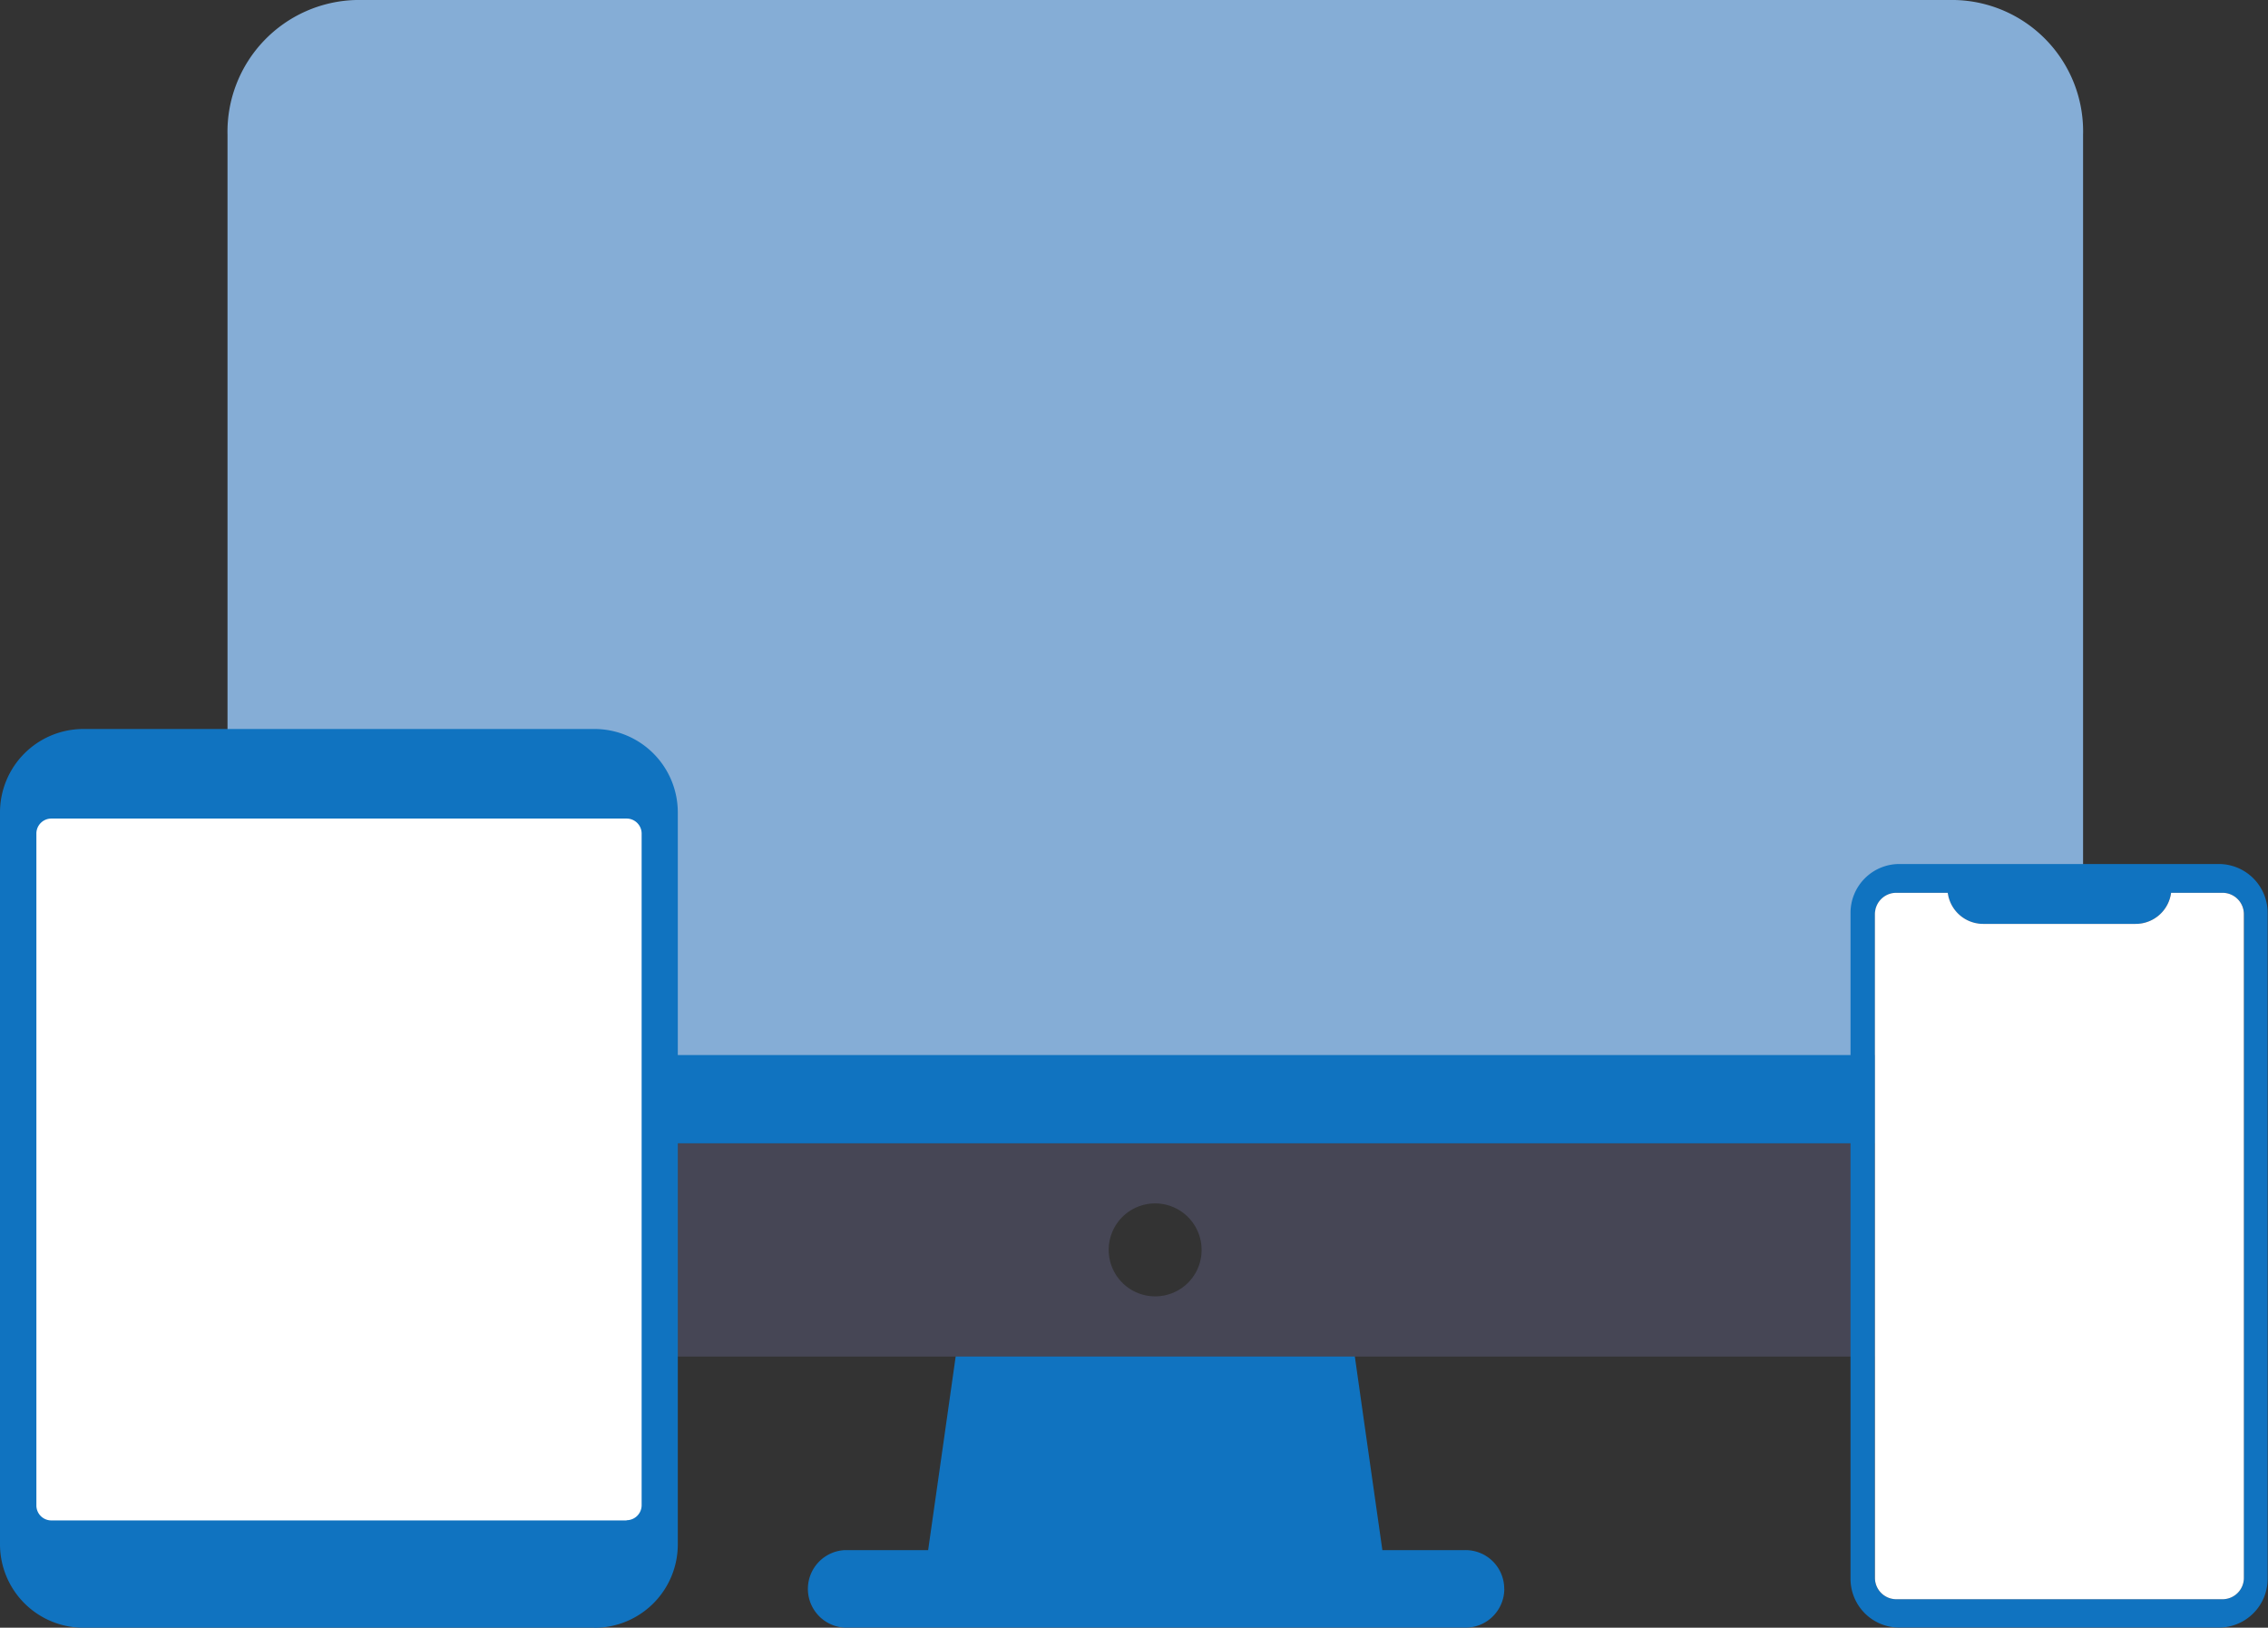<svg data-name="Component 43 – 1" xmlns="http://www.w3.org/2000/svg" width="31.102" height="22.315" viewBox="0 0 31.102 22.315">
    <rect x="0" y="0" width="31.102" height="22.315" fill="#333333" stroke="none"/>
    <path data-name="Path 90" d="M38.483 50.824a.532.532 0 0 1-.531.532h-8.51a.532.532 0 0 1 0-1.063h1.14l.228-1.6.227-1.6h5.319l.227 1.6.228 1.6h1.14a.53.53 0 0 1 .531.531" transform="translate(-17.854 -29.042)" style="fill:#1073c0"/>
    <path data-name="Path 91" d="M8.129 40.87v1.155a1.77 1.77 0 0 0 1.764 1.77h21.918a1.767 1.767 0 0 0 1.764-1.77V40.87zm12.723 2.1a.637.637 0 1 1 .635-.637.635.635 0 0 1-.635.637" transform="translate(-5.009 -25.198)" style="fill:#464655"/>
    <path data-name="Path 92" d="M33.575 1.847v12.631H8.129V1.847A1.807 1.807 0 0 1 9.893 0h21.918a1.8 1.8 0 0 1 1.764 1.847" transform="translate(-5.009)" style="fill:#85add6"/>
    <path data-name="Rectangle 40" transform="translate(3.121 14.464)" style="fill:#1073c0" d="M0 0h25.446v1.21H0z"/>
    <path data-name="Path 93" d="M8.151 38.408H1.144A1.144 1.144 0 0 1 0 37.265V27.231a1.144 1.144 0 0 1 1.144-1.144h7.007a1.144 1.144 0 0 1 1.144 1.144v10.034a1.144 1.144 0 0 1-1.144 1.144" transform="translate(0 -16.093)" style="fill:#1073c0"/>
    <path data-name="Path 94" d="M9.389 38.909H1.5a.205.205 0 0 1-.205-.206v-9.21a.205.205 0 0 1 .205-.206h7.889a.206.206 0 0 1 .206.206V38.7a.206.206 0 0 1-.206.206" transform="translate(-.796 -18.065)" style="fill:#fff"/>
    <path data-name="Path 95" d="M71.381 30.91H67a.67.67 0 0 0-.672.672v9.128a.669.669 0 0 0 .672.668h4.376a.669.669 0 0 0 .672-.668v-9.128a.67.67 0 0 0-.672-.672m.342 9.784a.292.292 0 0 1-.292.292h-4.471a.292.292 0 0 1-.292-.292V31.6a.292.292 0 0 1 .292-.292h.706a.49.49 0 0 0 .488.426h2.088a.49.49 0 0 0 .487-.426h.706a.292.292 0 0 1 .292.292z" transform="translate(-40.951 -19.065)" style="fill:#1073c0"/>
    <path data-name="Path 96" d="M72.252 32.232v9.1a.292.292 0 0 1-.292.292h-4.475a.292.292 0 0 1-.292-.292v-9.1a.292.292 0 0 1 .292-.292h.706a.49.49 0 0 0 .487.426h2.088a.49.49 0 0 0 .488-.426h.706a.292.292 0 0 1 .292.292" transform="translate(-41.481 -19.7)" style="fill:#464655"/>
    <path data-name="Path 97" d="M72.252 32.232v9.1a.292.292 0 0 1-.292.292h-4.475a.292.292 0 0 1-.292-.292v-9.1a.292.292 0 0 1 .292-.292h.706a.49.49 0 0 0 .487.426h2.088a.49.49 0 0 0 .488-.426h.706a.292.292 0 0 1 .292.292" transform="translate(-41.481 -19.7)" style="fill:#fff"/>
    <path data-name="Rectangle 41" style="fill:none" d="M0 0h31.101v22.315H0z"/>
</svg>

